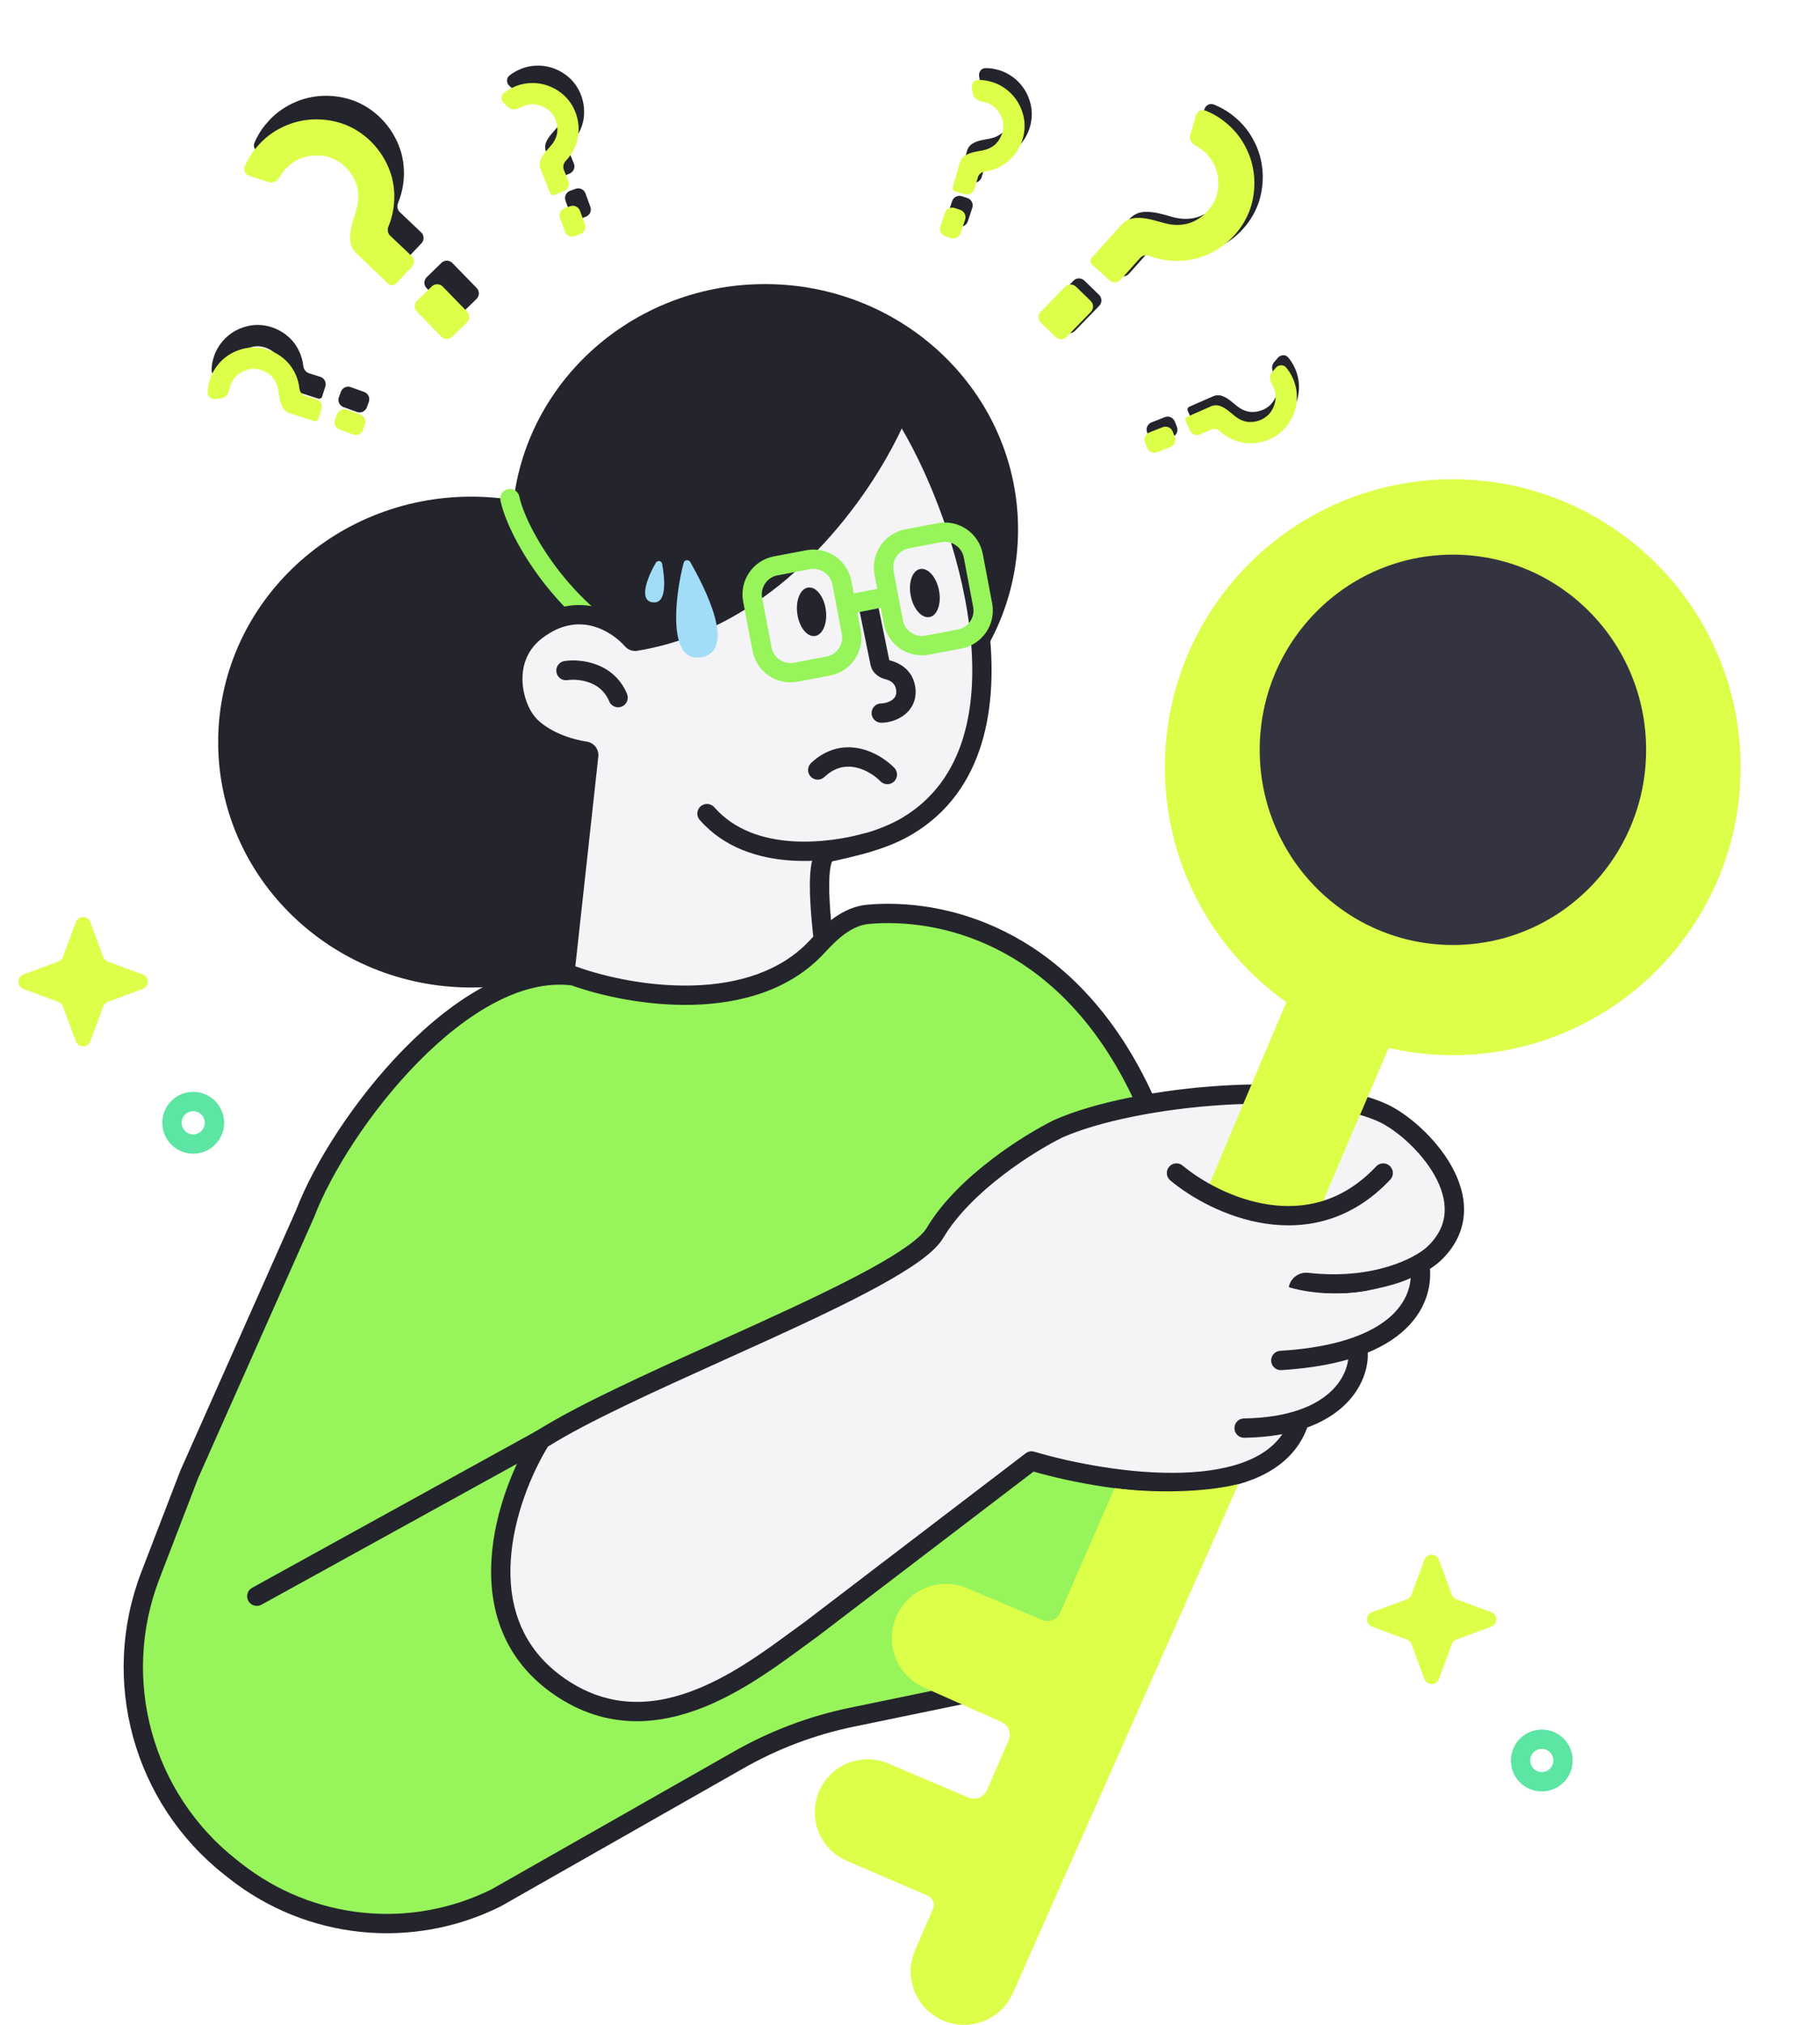 <svg width="471" height="524" viewBox="0 0 471 524" fill="none" xmlns="http://www.w3.org/2000/svg">
<g filter="url(#filter0_d_2860_40579)">
<path d="M368.624 401.573C369.269 399.832 371.731 399.832 372.376 401.573L375.718 410.605C375.92 411.153 376.352 411.584 376.899 411.787L385.931 415.129C387.672 415.773 387.672 418.236 385.931 418.88L376.899 422.222C376.352 422.425 375.92 422.856 375.718 423.404L372.376 432.435C371.731 434.177 369.269 434.177 368.624 432.435L365.282 423.404C365.08 422.856 364.648 422.425 364.101 422.222L355.069 418.88C353.328 418.236 353.328 415.773 355.069 415.129L364.101 411.787C364.648 411.584 365.08 411.153 365.282 410.605L368.624 401.573Z" fill="#DCFF4A"/>
</g>
<g filter="url(#filter1_d_2860_40579)">
<path d="M19.624 236.573C20.269 234.832 22.731 234.832 23.376 236.573L26.718 245.605C26.92 246.153 27.352 246.584 27.899 246.787L36.931 250.129C38.672 250.773 38.672 253.236 36.931 253.88L27.899 257.222C27.352 257.425 26.92 257.856 26.718 258.404L23.376 267.435C22.731 269.177 20.269 269.177 19.624 267.435L16.282 258.404C16.08 257.856 15.648 257.425 15.101 257.222L6.069 253.88C4.328 253.236 4.328 250.773 6.069 250.129L15.101 246.787C15.648 246.584 16.08 246.153 16.282 245.605L19.624 236.573Z" fill="#DCFF4A"/>
</g>
<g filter="url(#filter2_d_2860_40579)">
<path fill-rule="evenodd" clip-rule="evenodd" d="M399 456.504C400.657 456.504 402 455.161 402 453.504C402 451.848 400.657 450.504 399 450.504C397.343 450.504 396 451.848 396 453.504C396 455.161 397.343 456.504 399 456.504ZM399 461.504C403.418 461.504 407 457.923 407 453.504C407 449.086 403.418 445.504 399 445.504C394.582 445.504 391 449.086 391 453.504C391 457.923 394.582 461.504 399 461.504Z" fill="#5CE5A3"/>
</g>
<g filter="url(#filter3_d_2860_40579)">
<path fill-rule="evenodd" clip-rule="evenodd" d="M50 291.504C51.657 291.504 53 290.161 53 288.504C53 286.848 51.657 285.504 50 285.504C48.343 285.504 47 286.848 47 288.504C47 290.161 48.343 291.504 50 291.504ZM50 296.504C54.418 296.504 58 292.923 58 288.504C58 284.086 54.418 280.504 50 280.504C45.582 280.504 42 284.086 42 288.504C42 292.923 45.582 296.504 50 296.504Z" fill="#5CE5A3"/>
</g>
<ellipse cx="197.961" cy="137.004" rx="65.5" ry="63.5" fill="#24242D"/>
<ellipse cx="121.961" cy="192.004" rx="65.5" ry="63.5" fill="#24242D"/>
<path fill-rule="evenodd" clip-rule="evenodd" d="M131.451 126.557C132.803 126.275 134.127 127.143 134.408 128.495C135.145 132.032 138.066 138.755 143.353 145.978C148.605 153.153 156.048 160.62 165.649 165.805C166.864 166.461 167.317 167.977 166.661 169.192C166.005 170.407 164.488 170.86 163.273 170.204C152.874 164.589 144.9 156.556 139.319 148.931C133.772 141.354 130.443 133.977 129.514 129.514C129.232 128.163 130.099 126.839 131.451 126.557Z" fill="#97F45B"/>
<g filter="url(#filter4_d_2860_40579)">
<path d="M450.461 194.504C450.461 235.65 417.106 269.004 375.961 269.004C334.816 269.004 301.461 235.65 301.461 194.504C301.461 153.359 334.816 120.004 375.961 120.004C417.106 120.004 450.461 153.359 450.461 194.504Z" fill="#DCFF4A"/>
</g>
<path d="M234.865 213.669C269.634 192.855 249.725 131.91 233.985 107.078C233.554 106.397 232.553 106.523 232.236 107.264C224.47 125.411 201.367 159.842 164.532 165.913C164.181 165.971 163.825 165.834 163.59 165.567C159.647 161.08 149.804 154.873 138.961 163.004C129.461 170.129 132.628 182.504 136.461 187.004C137.908 188.933 142.887 193 151.49 194.364C152.028 194.449 152.414 194.937 152.354 195.478L144.461 267.504L176.961 285.504L211.461 281.504L214.461 254.004C212.961 242.838 209.961 221.504 214.461 220.504L214.583 220.477C221.542 218.931 228.751 217.329 234.865 213.669Z" fill="#F4F4F6"/>
<path d="M213.711 157.776C214.192 161.24 212.93 164.278 210.892 164.561C208.855 164.844 206.813 162.265 206.332 158.801C205.851 155.337 207.113 152.3 209.15 152.017C211.188 151.734 213.23 154.312 213.711 157.776Z" fill="#24242D"/>
<path d="M243 152.716C243.68 156.146 242.596 159.251 240.578 159.651C238.56 160.051 236.373 157.595 235.693 154.165C235.012 150.734 236.097 147.629 238.115 147.229C240.132 146.829 242.32 149.285 243 152.716Z" fill="#24242D"/>
<path fill-rule="evenodd" clip-rule="evenodd" d="M152.546 176.612C150.389 175.816 148.146 175.78 146.832 175.977C145.467 176.182 144.194 175.241 143.989 173.875C143.784 172.51 144.725 171.237 146.09 171.032C148.11 170.729 151.217 170.793 154.277 171.922C157.404 173.076 160.556 175.383 162.273 179.553C162.799 180.829 162.19 182.29 160.913 182.816C159.636 183.342 158.175 182.733 157.65 181.456C156.566 178.826 154.635 177.383 152.546 176.612Z" fill="#24242D"/>
<path fill-rule="evenodd" clip-rule="evenodd" d="M229.938 106.281C230.954 103.905 234.466 103.166 236.097 105.74C244.144 118.435 253.199 140.227 255.847 161.572C258.483 182.812 254.849 204.62 236.149 215.814C229.701 219.675 222.177 221.351 215.356 222.867C215.354 222.871 215.352 222.875 215.35 222.879C215.174 223.236 214.976 223.895 214.827 224.941C214.534 227.008 214.523 229.92 214.708 233.305C215.057 239.689 216.071 247.224 216.819 252.775C216.86 253.08 216.9 253.379 216.939 253.672L216.98 253.973L213.731 283.758L176.452 288.08L141.795 268.886L149.718 196.588C141.45 194.953 136.341 190.961 134.51 188.568C132.205 185.828 130.304 181.069 130.212 176.035C130.117 170.845 131.951 165.137 137.462 161.004C143.499 156.476 149.451 155.851 154.48 157.131C158.999 158.28 162.631 160.924 164.914 163.311C182.292 160.232 196.555 150.586 207.496 139.371C218.607 127.982 226.162 115.105 229.938 106.281ZM233.364 110.857C229.098 119.97 221.623 132.051 211.075 142.863C199.479 154.749 184.037 165.232 164.939 168.38C163.687 168.586 162.483 168.093 161.713 167.217C159.993 165.26 156.96 162.921 153.247 161.976C149.658 161.063 145.267 161.401 140.462 165.004C136.472 167.996 135.14 172.039 135.211 175.943C135.285 179.968 136.858 183.614 138.365 185.383L138.415 185.442L138.462 185.504C139.469 186.848 143.836 190.619 151.882 191.895C153.69 192.182 155.05 193.836 154.84 195.751L147.128 266.123L177.471 282.929L209.193 279.251L211.943 254.036C211.915 253.826 211.886 253.614 211.857 253.397C211.115 247.884 210.076 240.169 209.715 233.579C209.525 230.11 209.513 226.803 209.877 224.24C210.057 222.971 210.351 221.712 210.866 220.667C211.377 219.632 212.309 218.422 213.919 218.064L214.042 218.037C221.078 216.473 227.875 214.94 233.581 211.524C249.651 201.905 253.447 182.833 250.885 162.188C248.5 142.965 240.665 123.254 233.364 110.857Z" fill="#24242D"/>
<path fill-rule="evenodd" clip-rule="evenodd" d="M181.311 208.627C182.348 207.715 183.927 207.817 184.839 208.854C190.045 214.779 197.429 217.136 204.858 217.648C212.285 218.16 219.463 216.798 223.792 215.596C225.122 215.226 226.5 216.005 226.87 217.335C227.239 218.666 226.46 220.044 225.13 220.413C220.459 221.711 212.687 223.199 204.514 222.636C196.342 222.073 187.477 219.43 181.083 212.155C180.172 211.118 180.274 209.538 181.311 208.627Z" fill="#24242D"/>
<path fill-rule="evenodd" clip-rule="evenodd" d="M223.961 153.055C225.313 152.779 226.634 153.651 226.91 155.004L230.143 170.828C230.174 170.842 230.209 170.855 230.248 170.865C232.592 171.421 236 173.149 236.801 177.384C237.438 180.757 236.108 183.325 234.101 184.918C232.246 186.39 229.877 187.004 228.055 187.004C226.674 187.004 225.555 185.885 225.555 184.504C225.555 183.124 226.674 182.004 228.055 182.004C228.928 182.004 230.153 181.668 230.993 181.001C231.682 180.454 232.149 179.695 231.888 178.313C231.605 176.82 230.465 176.055 229.094 175.729C227.534 175.359 225.72 174.158 225.279 171.995L222.012 156.005C221.735 154.652 222.608 153.331 223.961 153.055Z" fill="#24242D"/>
<path fill-rule="evenodd" clip-rule="evenodd" d="M243.579 140.281L235.218 141.868C232.505 142.383 230.723 145 231.238 147.713L233.661 160.485C234.176 163.198 236.793 164.98 239.506 164.465L247.868 162.878C250.581 162.363 252.363 159.746 251.848 157.033L249.424 144.261C248.909 141.548 246.292 139.766 243.579 140.281ZM234.286 136.956C228.86 137.985 225.296 143.219 226.325 148.645L228.749 161.417C229.779 166.843 235.012 170.407 240.438 169.377L248.8 167.79C254.226 166.761 257.79 161.527 256.76 156.101L254.336 143.329C253.307 137.903 248.073 134.339 242.647 135.369L234.286 136.956Z" fill="#97F45B"/>
<path fill-rule="evenodd" clip-rule="evenodd" d="M209.579 147.281L201.218 148.868C198.505 149.383 196.723 152 197.238 154.713L199.661 167.485C200.176 170.198 202.793 171.98 205.506 171.465L213.868 169.878C216.581 169.363 218.363 166.746 217.848 164.033L215.424 151.261C214.909 148.548 212.292 146.766 209.579 147.281ZM200.286 143.956C194.86 144.985 191.296 150.219 192.325 155.645L194.749 168.417C195.779 173.843 201.012 177.407 206.438 176.377L214.8 174.79C220.226 173.761 223.79 168.527 222.76 163.101L220.336 150.329C219.307 144.903 214.073 141.339 208.647 142.369L200.286 143.956Z" fill="#97F45B"/>
<path fill-rule="evenodd" clip-rule="evenodd" d="M231.412 154.014C231.683 155.368 230.805 156.685 229.451 156.956L221.951 158.456C220.597 158.727 219.28 157.849 219.009 156.495C218.739 155.141 219.617 153.824 220.971 153.553L228.471 152.053C229.825 151.782 231.142 152.66 231.412 154.014Z" fill="#97F45B"/>
<path d="M211.588 244.803C194.978 262.915 163.485 257.913 148.461 252.504C120.061 248.752 87.961 290.504 78.961 314.004L48.961 381.504L38.898 407.669C28.529 434.628 36.92 465.197 59.599 483.085L60.859 484.079C80.147 499.292 106.489 501.991 128.461 491.004L191.232 455.311C200.328 450.139 210.18 446.426 220.428 444.309L265.461 435.004L299.461 392.504C306.961 372.838 316.261 322.604 293.461 279.004C273.944 241.682 243.265 234.916 224.694 236.564C219.354 237.038 215.211 240.853 211.588 244.803Z" fill="#97F45B"/>
<path fill-rule="evenodd" clip-rule="evenodd" d="M291.246 280.163C272.27 243.877 242.647 237.481 224.915 239.054C220.629 239.435 217.068 242.527 213.43 246.493C204.488 256.245 191.678 259.626 179.501 259.973C167.441 260.317 155.63 257.705 147.876 254.95C134.997 253.388 120.743 262.06 108.218 274.788C95.732 287.477 85.659 303.504 81.296 314.899L81.272 314.96L51.272 382.461L41.231 408.567C31.256 434.503 39.328 463.913 61.147 481.122L62.407 482.116C80.917 496.715 106.19 499.316 127.284 488.798L189.996 453.138C199.32 447.836 209.418 444.031 219.922 441.86L264.072 432.739L297.262 391.251C304.594 371.709 313.453 322.63 291.246 280.163ZM224.473 234.074C243.883 232.352 275.618 239.488 295.677 277.846C318.93 322.313 309.44 373.353 301.797 393.395L301.658 393.761L266.85 437.27L220.934 446.757C210.942 448.821 201.337 452.441 192.468 457.485L129.639 493.211L129.579 493.241C106.74 504.66 79.36 501.855 59.311 486.042L58.051 485.048C34.512 466.482 25.802 434.753 36.564 406.772L46.651 380.547L76.65 313.048C81.299 300.948 91.762 284.383 104.654 271.281C117.446 258.281 133.335 247.984 148.789 250.026C148.966 250.049 149.14 250.092 149.308 250.152C156.584 252.772 167.9 255.302 179.359 254.975C190.836 254.648 202.079 251.474 209.745 243.114C213.355 239.178 218.08 234.641 224.473 234.074Z" fill="#24242D"/>
<path fill-rule="evenodd" clip-rule="evenodd" d="M151.151 366.297C151.817 367.506 151.378 369.027 150.169 369.694L67.669 415.194C66.46 415.86 64.939 415.421 64.272 414.212C63.605 413.003 64.045 411.482 65.254 410.815L147.754 365.315C148.963 364.649 150.484 365.088 151.151 366.297Z" fill="#24242D"/>
<path d="M370.961 324.504C385.461 311.004 367.295 292.338 357.961 288.004C338.961 279.183 293.961 283.204 273.961 292.004C266.461 295.671 249.561 306.204 241.961 319.004C234.361 331.804 164.961 356.504 139.961 372.504C131.128 386.671 119.761 419.304 144.961 436.504C170.161 453.704 195.961 431.504 209.961 421.504L266.961 378.004C286.628 383.838 327.961 390.104 335.961 368.504V333.824C335.961 332.602 337.052 331.669 338.266 331.807C355.772 333.787 367.287 327.859 370.961 324.504Z" fill="#F4F4F6"/>
<path fill-rule="evenodd" clip-rule="evenodd" d="M316.181 280.901C332.377 279.894 348.914 281.048 359.014 285.737C364.151 288.122 371.421 294.233 375.575 301.587C377.672 305.299 379.078 309.507 378.856 313.843C378.631 318.254 376.731 322.549 372.665 326.334L372.656 326.342L372.647 326.351C368.417 330.213 356.337 336.236 338.461 334.343V368.953L338.306 369.373C336.018 375.548 331.353 379.643 325.586 382.206C319.868 384.747 312.978 385.834 305.909 386.041C292.334 386.439 277.481 383.606 267.475 380.757L211.446 423.516L211.414 423.539C210.296 424.337 209.086 425.228 207.792 426.18C201.183 431.042 192.391 437.51 182.609 441.518C170.765 446.37 157.066 447.793 143.552 438.569C130.031 429.341 126.367 415.908 127.204 403.203C128.034 390.605 133.271 378.51 137.84 371.182L138.138 370.703L138.614 370.399C149.155 363.652 167.396 355.415 185.462 347.258C189.154 345.591 192.838 343.927 196.448 342.28C207.16 337.393 217.254 332.639 225.131 328.321C229.071 326.162 232.403 324.141 234.958 322.296C237.576 320.404 239.136 318.865 239.811 317.728C243.844 310.936 250.251 304.875 256.476 300.096C262.725 295.3 268.968 291.663 272.863 289.758L272.908 289.736L272.954 289.716C283.332 285.15 299.91 281.913 316.181 280.901ZM275.014 294.273C271.405 296.042 265.472 299.495 259.521 304.063C253.521 308.667 247.678 314.273 244.111 320.281C242.886 322.344 240.615 324.377 237.886 326.349C235.093 328.366 231.56 330.5 227.534 332.706C219.48 337.12 209.237 341.941 198.524 346.829C194.839 348.51 191.102 350.198 187.378 351.88C169.579 359.92 152.061 367.832 141.787 374.306C137.597 381.186 132.937 392.237 132.193 403.531C131.439 414.984 134.691 426.468 146.371 434.44C158.057 442.416 169.857 441.339 180.713 436.891C189.865 433.142 198.06 427.121 204.686 422.253C206.014 421.278 207.279 420.349 208.476 419.493L265.444 376.017C266.079 375.533 266.907 375.381 267.672 375.608C277.347 378.477 292.321 381.437 305.763 381.043C312.486 380.846 318.658 379.814 323.555 377.637C328.26 375.546 331.697 372.449 333.461 368.04V333.824C333.461 331.043 335.919 329.025 338.547 329.322C355.405 331.229 366.173 325.483 369.266 322.667C372.444 319.704 373.708 316.606 373.863 313.588C374.021 310.491 373.021 307.23 371.222 304.047C367.585 297.609 361.104 292.22 356.908 290.272C348.008 286.14 332.545 284.893 316.491 285.892C300.537 286.884 284.64 290.049 275.014 294.273Z" fill="#24242D"/>
<path d="M364.461 336.504L365.461 330.504C364.628 330.838 361.861 332.404 353.461 334.004C345.061 335.604 336.295 334.004 333.461 333.004L330.961 339.504V369.004L343.961 363.004L350.961 351.504L364.461 336.504Z" fill="#F4F4F6"/>
<path fill-rule="evenodd" clip-rule="evenodd" d="M351.33 347.508C352.709 347.435 353.885 348.494 353.958 349.873C354.163 353.77 352.604 359.27 347.682 363.816C342.742 368.38 334.626 371.797 322.002 372.004C320.622 372.027 319.484 370.926 319.462 369.545C319.439 368.165 320.54 367.027 321.92 367.005C333.696 366.812 340.497 363.646 344.29 360.143C348.102 356.622 349.093 352.572 348.965 350.136C348.892 348.757 349.951 347.58 351.33 347.508Z" fill="#24242D"/>
<path fill-rule="evenodd" clip-rule="evenodd" d="M367.1 325.031C368.467 324.831 369.736 325.777 369.935 327.144C370.62 331.84 369.529 338.308 363.777 343.811C358.088 349.254 348.125 353.481 331.615 354.5C330.237 354.585 329.051 353.537 328.966 352.158C328.881 350.78 329.929 349.594 331.307 349.509C347.198 348.528 355.818 344.505 360.32 340.198C364.759 335.951 365.469 331.169 364.987 327.865C364.788 326.499 365.734 325.23 367.1 325.031Z" fill="#24242D"/>
<path fill-rule="evenodd" clip-rule="evenodd" d="M311.461 309.95L336.407 251.004L362.461 263.916L340.841 314.441C336.037 316.312 323.435 318.034 311.461 309.95ZM269.747 419.146L250.274 410.918C243.182 407.922 235.001 411.207 231.951 418.277C228.909 425.328 232.11 433.515 239.128 436.634L259.177 445.545C260.994 446.353 261.82 448.476 261.025 450.299L255.406 463.189C254.606 465.025 252.476 465.874 250.632 465.091L229.9 456.287C223.004 453.358 215.036 456.517 212.018 463.374C208.956 470.333 212.152 478.455 219.135 481.461L240.09 490.484C241.399 491.047 242.003 492.566 241.438 493.875L236.807 504.611C233.834 511.503 236.904 519.508 243.723 522.645C250.729 525.868 259.016 522.735 262.139 515.685L320.461 384.004C308.861 386.804 293.794 385.838 288.461 385.004L274.357 417.306C273.583 419.079 271.528 419.899 269.747 419.146Z" fill="#DCFF4A"/>
<path fill-rule="evenodd" clip-rule="evenodd" d="M302.54 301.904C303.424 300.843 305.001 300.7 306.061 301.584C310.797 305.53 319.059 310.281 328.28 311.657C337.371 313.013 347.383 311.107 356.139 301.792C357.085 300.786 358.667 300.737 359.673 301.683C360.679 302.629 360.728 304.211 359.783 305.217C349.739 315.902 338.001 318.162 327.542 316.602C317.213 315.061 308.125 309.812 302.861 305.425C301.8 304.541 301.657 302.965 302.54 301.904Z" fill="#24242D"/>
<path d="M181.646 170.032C172.812 171.826 174.491 154.974 176.909 145.653C177.126 144.816 178.217 144.683 178.646 145.434C182.219 151.698 190.779 168.177 181.646 170.032Z" fill="#A1DDF7"/>
<path d="M168.933 155.854C165.193 155.416 167.48 149.47 169.718 145.617C170.153 144.869 171.216 145.073 171.367 145.925C172.028 149.653 172.717 156.298 168.933 155.854Z" fill="#A1DDF7"/>
<path fill-rule="evenodd" clip-rule="evenodd" d="M209.797 200.941C208.852 199.934 208.901 198.352 209.908 197.407C214.096 193.471 218.703 192.815 222.676 193.708C226.498 194.567 229.651 196.826 231.436 198.661C232.398 199.651 232.376 201.233 231.387 202.196C230.397 203.159 228.814 203.137 227.851 202.147C226.569 200.828 224.237 199.184 221.579 198.586C219.07 198.022 216.2 198.356 213.331 201.051C212.325 201.996 210.743 201.947 209.797 200.941Z" fill="#24242D"/>
<path d="M69.177 31.695C70.92 29.632 73.201 27.908 75.722 26.738C80.693 24.34 86.49 24.172 91.698 26.098C97.64 28.408 102.157 33.521 103.889 39.698C105 44.026 104.674 48.475 103.009 52.526C102.675 53.339 102.834 54.286 103.472 54.89L108.995 60.122C109.797 60.882 109.831 62.149 109.07 62.951L104.935 67.309C104.416 67.856 103.551 67.877 103.006 67.356L94.794 59.519C93.791 58.562 93.191 57.257 93.116 55.872C92.974 53.207 94.008 50.622 94.749 48.057C95.311 46.112 95.392 43.989 94.896 42.114C94.053 38.928 91.377 35.96 88.343 34.81C85.573 33.765 82.264 33.916 79.686 35.154C77.687 36.114 75.905 37.824 74.777 39.83C74.24 40.786 73.13 41.366 72.086 41.029L67.05 39.405C66.011 39.07 65.423 37.957 65.849 36.95C66.665 35.021 67.798 33.22 69.177 31.695ZM110.393 74.549C109.622 73.758 109.639 72.492 110.43 71.721L114.235 68.012C115.026 67.241 116.293 67.258 117.063 68.049L123.358 74.511C124.129 75.302 124.113 76.568 123.322 77.339L119.516 81.047C118.725 81.818 117.459 81.802 116.688 81.01L110.393 74.549Z" fill="#24242D"/>
<path d="M55.179 92.885C55.574 91.339 56.343 89.834 57.382 88.563C59.408 86.008 62.448 84.425 65.713 84.108C69.468 83.806 73.187 85.361 75.699 88.2C77.271 90.058 78.221 92.285 78.483 94.646C78.581 95.519 79.129 96.303 79.967 96.569L82.894 97.498C83.948 97.833 84.53 98.958 84.195 100.011L83.367 102.613C83.232 103.038 82.778 103.272 82.353 103.136L75.968 101.083C75.188 100.832 74.533 100.293 74.136 99.576C73.374 98.195 73.258 96.554 72.992 95C72.79 93.82 72.286 92.671 71.539 91.801C70.27 90.324 68.083 89.435 66.173 89.605C64.431 89.763 62.71 90.695 61.658 92.018C61.004 92.84 60.548 93.883 60.35 94.964C60.153 96.043 59.414 97.06 58.327 97.212L56.832 97.421C55.75 97.573 54.728 96.824 54.75 95.731C54.769 94.762 54.912 93.798 55.179 92.885ZM88.903 105.336C87.865 104.96 87.328 103.813 87.704 102.775L88.215 101.362C88.591 100.323 89.738 99.786 90.777 100.162L94.25 101.419C95.288 101.795 95.825 102.942 95.45 103.98L94.938 105.394C94.562 106.433 93.415 106.97 92.376 106.594L88.903 105.336Z" fill="#24242D"/>
<path d="M134.273 18.069C135.712 17.381 137.36 17.006 139.002 16.988C142.262 16.904 145.426 18.221 147.763 20.523C150.403 23.21 151.595 27.061 151.028 30.809C150.61 33.207 149.511 35.364 147.868 37.079C147.26 37.714 147.01 38.638 147.344 39.451L148.508 42.293C148.927 43.316 148.437 44.484 147.414 44.903L144.887 45.936C144.474 46.105 144.003 45.906 143.836 45.493L141.316 39.278C141.008 38.518 141.001 37.67 141.297 36.906C141.868 35.435 143.052 34.294 144.074 33.093C144.85 32.181 145.409 31.057 145.597 29.927C145.917 28.006 145.196 25.757 143.84 24.401C142.602 23.166 140.783 22.443 139.094 22.484C138.043 22.51 136.951 22.829 135.995 23.37C135.04 23.911 133.786 23.996 132.972 23.26L131.853 22.247C131.042 21.514 130.962 20.25 131.814 19.566C132.57 18.959 133.401 18.45 134.273 18.069ZM146.348 51.93C145.971 50.892 146.506 49.745 147.544 49.367L148.956 48.853C149.995 48.475 151.142 49.011 151.52 50.049L152.782 53.52C153.16 54.558 152.625 55.706 151.587 56.083L150.174 56.597C149.136 56.975 147.988 56.44 147.611 55.401L146.348 51.93Z" fill="#24242D"/>
<g filter="url(#filter5_d_2860_40579)">
<path d="M54.179 94.717C54.574 93.171 55.343 91.667 56.382 90.395C58.408 87.84 61.448 86.257 64.713 85.94C68.468 85.638 72.187 87.194 74.699 90.032C76.271 91.89 77.221 94.117 77.483 96.478C77.581 97.351 78.129 98.136 78.967 98.401L81.894 99.331C82.948 99.665 83.53 100.79 83.195 101.843L82.367 104.445C82.232 104.87 81.778 105.104 81.353 104.968L74.968 102.915C74.188 102.664 73.533 102.125 73.136 101.408C72.374 100.027 72.258 98.386 71.992 96.832C71.79 95.652 71.286 94.503 70.539 93.633C69.27 92.156 67.083 91.267 65.173 91.437C63.431 91.595 61.71 92.527 60.658 93.85C60.004 94.672 59.548 95.715 59.35 96.796C59.153 97.876 58.414 98.892 57.327 99.044L55.832 99.253C54.75 99.405 53.728 98.656 53.75 97.564C53.769 96.594 53.912 95.63 54.179 94.717ZM87.903 107.168C86.865 106.792 86.328 105.646 86.704 104.607L87.215 103.194C87.591 102.155 88.738 101.618 89.777 101.994L93.25 103.251C94.288 103.628 94.825 104.774 94.45 105.813L93.938 107.226C93.562 108.265 92.415 108.802 91.376 108.426L87.903 107.168Z" fill="#DCFF4A"/>
</g>
<g filter="url(#filter6_d_2860_40579)">
<path d="M66.683 33.793C68.425 31.73 70.707 30.006 73.227 28.836C78.199 26.438 83.996 26.27 89.203 28.196C95.145 30.506 99.662 35.619 101.395 41.796C102.505 46.124 102.18 50.573 100.515 54.624C100.181 55.437 100.34 56.384 100.978 56.988L106.5 62.22C107.303 62.98 107.337 64.247 106.576 65.049L102.441 69.407C101.922 69.954 101.057 69.975 100.512 69.454L92.3 61.617C91.296 60.66 90.697 59.355 90.622 57.97C90.479 55.305 91.513 52.72 92.255 50.155C92.817 48.21 92.898 46.087 92.402 44.212C91.559 41.026 88.883 38.058 85.848 36.908C83.078 35.863 79.77 36.014 77.192 37.252C75.193 38.212 73.411 39.922 72.283 41.928C71.745 42.885 70.636 43.464 69.592 43.127L64.556 41.503C63.517 41.168 62.929 40.055 63.355 39.048C64.171 37.119 65.304 35.318 66.683 33.793ZM107.899 76.647C107.128 75.856 107.144 74.59 107.935 73.819L111.741 70.11C112.532 69.339 113.798 69.356 114.569 70.147L120.864 76.609C121.635 77.4 121.619 78.666 120.828 79.437L117.022 83.145C116.231 83.916 114.965 83.9 114.194 83.108L107.899 76.647Z" fill="#DCFF4A"/>
</g>
<g filter="url(#filter7_d_2860_40579)">
<path d="M132.854 18.573C134.293 17.886 135.941 17.511 137.583 17.493C140.843 17.408 144.007 18.726 146.344 21.027C148.984 23.715 150.176 27.565 149.609 31.313C149.191 33.711 148.092 35.868 146.449 37.584C145.841 38.218 145.591 39.142 145.925 39.956L147.089 42.797C147.508 43.82 147.018 44.989 145.995 45.407L143.468 46.44C143.055 46.609 142.584 46.411 142.417 45.998L139.897 39.782C139.589 39.023 139.582 38.174 139.878 37.41C140.449 35.94 141.634 34.798 142.655 33.597C143.431 32.685 143.99 31.562 144.178 30.431C144.498 28.51 143.777 26.262 142.421 24.905C141.183 23.67 139.364 22.948 137.675 22.989C136.624 23.014 135.532 23.334 134.576 23.875C133.621 24.416 132.367 24.5 131.553 23.764L130.434 22.751C129.624 22.018 129.543 20.754 130.395 20.07C131.151 19.464 131.982 18.955 132.854 18.573ZM144.929 52.434C144.552 51.397 145.087 50.249 146.125 49.871L147.538 49.358C148.576 48.98 149.723 49.515 150.101 50.553L151.363 54.025C151.741 55.063 151.206 56.21 150.168 56.588L148.755 57.102C147.717 57.479 146.569 56.944 146.192 55.906L144.929 52.434Z" fill="#DCFF4A"/>
</g>
<path d="M319.44 30.211C321.551 31.894 323.341 34.126 324.582 36.611C327.122 41.511 327.456 47.302 325.681 52.562C323.542 58.568 318.561 63.23 312.437 65.139C308.142 66.373 303.685 66.176 299.588 64.627C298.766 64.317 297.824 64.503 297.238 65.158L292.167 70.829C291.43 71.652 290.165 71.722 289.342 70.985L284.867 66.977C284.305 66.474 284.259 65.61 284.764 65.05L292.362 56.616C293.291 55.586 294.577 54.949 295.959 54.835C298.62 54.615 301.233 55.575 303.818 56.242C305.779 56.749 307.903 56.768 309.763 56.219C312.924 55.285 315.814 52.525 316.876 49.459C317.841 46.66 317.596 43.357 316.284 40.815C315.266 38.845 313.506 37.112 311.469 36.043C310.497 35.533 309.886 34.441 310.193 33.387L311.672 28.307C311.977 27.258 313.073 26.639 314.091 27.035C316.043 27.796 317.875 28.877 319.44 30.211ZM277.787 72.64C278.555 71.847 279.821 71.827 280.615 72.596L284.431 76.293C285.224 77.062 285.244 78.328 284.475 79.121L278.197 85.6C277.428 86.393 276.162 86.412 275.369 85.644L271.553 81.946C270.759 81.178 270.74 79.911 271.508 79.118L277.787 72.64Z" fill="#24242D"/>
<path d="M257.873 17.975C259.43 18.326 260.956 19.052 262.256 20.054C264.869 22.006 266.538 24.999 266.949 28.253C267.358 31.998 265.91 35.76 263.145 38.353C261.333 39.977 259.134 40.991 256.782 41.321C255.912 41.443 255.143 42.014 254.902 42.859L254.057 45.812C253.753 46.874 252.645 47.489 251.583 47.184L248.958 46.431C248.53 46.308 248.282 45.861 248.407 45.433L250.275 38.991C250.503 38.204 251.023 37.534 251.729 37.117C253.087 36.315 254.724 36.152 256.271 35.842C257.444 35.606 258.578 35.069 259.426 34.298C260.866 32.987 261.692 30.775 261.467 28.871C261.259 27.134 260.278 25.441 258.926 24.427C258.085 23.797 257.03 23.371 255.943 23.204C254.859 23.038 253.822 22.328 253.638 21.246L253.386 19.758C253.204 18.681 253.923 17.638 255.016 17.628C255.985 17.62 256.953 17.735 257.873 17.975ZM246.395 52.043C246.741 50.994 247.872 50.425 248.921 50.771L250.348 51.241C251.397 51.587 251.967 52.718 251.621 53.767L250.464 57.275C250.118 58.324 248.987 58.894 247.938 58.548L246.511 58.077C245.461 57.731 244.892 56.6 245.238 55.551L246.395 52.043Z" fill="#24242D"/>
<path d="M334.928 94.889C335.657 96.308 336.079 97.945 336.145 99.585C336.322 102.842 335.097 106.042 332.863 108.444C330.253 111.16 326.437 112.462 322.675 112.003C320.266 111.655 318.078 110.617 316.316 109.024C315.665 108.435 314.734 108.212 313.93 108.568L311.123 109.814C310.113 110.262 308.931 109.806 308.483 108.796L307.378 106.299C307.197 105.891 307.382 105.415 307.79 105.236L313.931 102.538C314.681 102.208 315.529 102.177 316.301 102.452C317.787 102.979 318.962 104.131 320.192 105.118C321.126 105.867 322.265 106.393 323.401 106.549C325.33 106.813 327.557 106.028 328.874 104.635C330.073 103.361 330.743 101.523 330.653 99.835C330.598 98.785 330.247 97.703 329.679 96.762C329.11 95.823 328.99 94.573 329.703 93.738L330.683 92.59C331.393 91.759 332.654 91.642 333.362 92.474C333.99 93.212 334.522 94.029 334.928 94.889ZM301.428 107.932C302.455 107.525 303.617 108.027 304.024 109.053L304.579 110.45C304.986 111.477 304.484 112.64 303.457 113.047L300.023 114.409C298.996 114.816 297.834 114.314 297.427 113.287L296.873 111.89C296.465 110.863 296.967 109.701 297.994 109.293L301.428 107.932Z" fill="#24242D"/>
<g filter="url(#filter8_d_2860_40579)">
<path d="M256.013 17.028C257.569 17.379 259.096 18.105 260.396 19.107C263.009 21.059 264.678 24.052 265.089 27.306C265.498 31.051 264.05 34.813 261.285 37.406C259.473 39.031 257.274 40.044 254.922 40.374C254.052 40.496 253.283 41.067 253.042 41.912L252.197 44.865C251.893 45.927 250.785 46.542 249.723 46.237L247.098 45.484C246.669 45.361 246.422 44.914 246.547 44.486L248.415 38.044C248.643 37.257 249.163 36.587 249.869 36.17C251.227 35.368 252.864 35.205 254.411 34.895C255.584 34.659 256.718 34.122 257.566 33.351C259.006 32.04 259.832 29.828 259.607 27.924C259.399 26.187 258.418 24.494 257.066 23.48C256.225 22.85 255.169 22.424 254.083 22.258C252.999 22.091 251.962 21.381 251.778 20.299L251.526 18.811C251.344 17.734 252.063 16.691 253.155 16.681C254.125 16.673 255.093 16.788 256.013 17.028ZM244.535 51.096C244.881 50.047 246.012 49.478 247.061 49.824L248.488 50.294C249.537 50.64 250.107 51.771 249.761 52.82L248.604 56.328C248.258 57.377 247.127 57.947 246.078 57.601L244.65 57.13C243.601 56.784 243.031 55.653 243.378 54.604L244.535 51.096Z" fill="#DCFF4A"/>
</g>
<g filter="url(#filter9_d_2860_40579)">
<path d="M317.271 27.779C319.383 29.461 321.172 31.693 322.414 34.178C324.953 39.079 325.287 44.869 323.512 50.129C321.373 56.135 316.392 60.797 310.268 62.706C305.973 63.94 301.516 63.743 297.419 62.194C296.597 61.884 295.655 62.07 295.07 62.725L289.998 68.396C289.261 69.219 287.996 69.29 287.173 68.552L282.698 64.544C282.137 64.041 282.09 63.177 282.595 62.617L290.194 54.184C291.122 53.153 292.408 52.516 293.791 52.402C296.451 52.183 299.065 53.142 301.649 53.809C303.61 54.316 305.734 54.335 307.594 53.786C310.755 52.852 313.645 50.092 314.708 47.026C315.672 44.227 315.427 40.924 314.115 38.383C313.098 36.412 311.338 34.68 309.3 33.61C308.329 33.1 307.717 32.008 308.024 30.954L309.503 25.874C309.808 24.825 310.904 24.206 311.922 24.602C313.874 25.363 315.707 26.444 317.271 27.779ZM275.618 70.207C276.387 69.414 277.653 69.394 278.446 70.163L282.262 73.86C283.055 74.629 283.075 75.895 282.306 76.689L276.028 83.167C275.259 83.96 273.993 83.98 273.2 83.211L269.384 79.513C268.591 78.745 268.571 77.478 269.34 76.685L275.618 70.207Z" fill="#DCFF4A"/>
</g>
<g filter="url(#filter10_d_2860_40579)">
<path d="M334.383 93.485C335.112 94.905 335.534 96.541 335.6 98.181C335.778 101.438 334.552 104.638 332.318 107.041C329.708 109.756 325.893 111.058 322.13 110.599C319.721 110.251 317.533 109.213 315.771 107.621C315.12 107.031 314.189 106.808 313.385 107.164L310.578 108.41C309.568 108.858 308.386 108.402 307.938 107.392L306.833 104.895C306.652 104.487 306.837 104.011 307.245 103.832L313.386 101.134C314.136 100.804 314.984 100.774 315.756 101.048C317.242 101.576 318.417 102.727 319.648 103.714C320.581 104.463 321.72 104.989 322.856 105.145C324.785 105.41 327.012 104.624 328.329 103.231C329.528 101.957 330.198 100.119 330.108 98.431C330.053 97.382 329.702 96.299 329.134 95.359C328.566 94.419 328.445 93.169 329.158 92.334L330.138 91.186C330.848 90.355 332.109 90.238 332.817 91.07C333.445 91.809 333.977 92.625 334.383 93.485ZM300.883 106.528C301.91 106.121 303.072 106.623 303.479 107.649L304.034 109.047C304.441 110.073 303.939 111.236 302.912 111.643L299.478 113.005C298.452 113.412 297.289 112.91 296.882 111.883L296.328 110.486C295.92 109.459 296.423 108.297 297.449 107.889L300.883 106.528Z" fill="#DCFF4A"/>
</g>
<ellipse cx="376" cy="194.004" rx="50" ry="50.5" fill="#343441"/>
<defs>
<filter id="filter0_d_2860_40579" x="349.763" y="398.268" width="41.474" height="41.474" filterUnits="userSpaceOnUse" color-interpolation-filters="sRGB">
<feFlood flood-opacity="0" result="BackgroundImageFix"/>
<feColorMatrix in="SourceAlpha" type="matrix" values="0 0 0 0 0 0 0 0 0 0 0 0 0 0 0 0 0 0 127 0" result="hardAlpha"/>
<feOffset dy="2"/>
<feGaussianBlur stdDeviation="2"/>
<feComposite in2="hardAlpha" operator="out"/>
<feColorMatrix type="matrix" values="0 0 0 0 0.863 0 0 0 0 1 0 0 0 0 0.29 0 0 0 0.25 0"/>
<feBlend mode="normal" in2="BackgroundImageFix" result="effect1_dropShadow_2860_40579"/>
<feBlend mode="normal" in="SourceGraphic" in2="effect1_dropShadow_2860_40579" result="shape"/>
</filter>
<filter id="filter1_d_2860_40579" x="0.763" y="233.268" width="41.474" height="41.474" filterUnits="userSpaceOnUse" color-interpolation-filters="sRGB">
<feFlood flood-opacity="0" result="BackgroundImageFix"/>
<feColorMatrix in="SourceAlpha" type="matrix" values="0 0 0 0 0 0 0 0 0 0 0 0 0 0 0 0 0 0 127 0" result="hardAlpha"/>
<feOffset dy="2"/>
<feGaussianBlur stdDeviation="2"/>
<feComposite in2="hardAlpha" operator="out"/>
<feColorMatrix type="matrix" values="0 0 0 0 0.863 0 0 0 0 1 0 0 0 0 0.29 0 0 0 0.25 0"/>
<feBlend mode="normal" in2="BackgroundImageFix" result="effect1_dropShadow_2860_40579"/>
<feBlend mode="normal" in="SourceGraphic" in2="effect1_dropShadow_2860_40579" result="shape"/>
</filter>
<filter id="filter2_d_2860_40579" x="387" y="443.504" width="24" height="24" filterUnits="userSpaceOnUse" color-interpolation-filters="sRGB">
<feFlood flood-opacity="0" result="BackgroundImageFix"/>
<feColorMatrix in="SourceAlpha" type="matrix" values="0 0 0 0 0 0 0 0 0 0 0 0 0 0 0 0 0 0 127 0" result="hardAlpha"/>
<feOffset dy="2"/>
<feGaussianBlur stdDeviation="2"/>
<feComposite in2="hardAlpha" operator="out"/>
<feColorMatrix type="matrix" values="0 0 0 0 0.361 0 0 0 0 0.898 0 0 0 0 0.639 0 0 0 0.25 0"/>
<feBlend mode="normal" in2="BackgroundImageFix" result="effect1_dropShadow_2860_40579"/>
<feBlend mode="normal" in="SourceGraphic" in2="effect1_dropShadow_2860_40579" result="shape"/>
</filter>
<filter id="filter3_d_2860_40579" x="38" y="278.504" width="24" height="24" filterUnits="userSpaceOnUse" color-interpolation-filters="sRGB">
<feFlood flood-opacity="0" result="BackgroundImageFix"/>
<feColorMatrix in="SourceAlpha" type="matrix" values="0 0 0 0 0 0 0 0 0 0 0 0 0 0 0 0 0 0 127 0" result="hardAlpha"/>
<feOffset dy="2"/>
<feGaussianBlur stdDeviation="2"/>
<feComposite in2="hardAlpha" operator="out"/>
<feColorMatrix type="matrix" values="0 0 0 0 0.361 0 0 0 0 0.898 0 0 0 0 0.639 0 0 0 0.25 0"/>
<feBlend mode="normal" in2="BackgroundImageFix" result="effect1_dropShadow_2860_40579"/>
<feBlend mode="normal" in="SourceGraphic" in2="effect1_dropShadow_2860_40579" result="shape"/>
</filter>
<filter id="filter4_d_2860_40579" x="281.461" y="104.004" width="189" height="189" filterUnits="userSpaceOnUse" color-interpolation-filters="sRGB">
<feFlood flood-opacity="0" result="BackgroundImageFix"/>
<feColorMatrix in="SourceAlpha" type="matrix" values="0 0 0 0 0 0 0 0 0 0 0 0 0 0 0 0 0 0 127 0" result="hardAlpha"/>
<feOffset dy="4"/>
<feGaussianBlur stdDeviation="10"/>
<feComposite in2="hardAlpha" operator="out"/>
<feColorMatrix type="matrix" values="0 0 0 0 0.863 0 0 0 0 1 0 0 0 0 0.29 0 0 0 0.25 0"/>
<feBlend mode="normal" in2="BackgroundImageFix" result="effect1_dropShadow_2860_40579"/>
<feBlend mode="normal" in="SourceGraphic" in2="effect1_dropShadow_2860_40579" result="shape"/>
</filter>
<filter id="filter5_d_2860_40579" x="33.75" y="69.903" width="80.82" height="62.643" filterUnits="userSpaceOnUse" color-interpolation-filters="sRGB">
<feFlood flood-opacity="0" result="BackgroundImageFix"/>
<feColorMatrix in="SourceAlpha" type="matrix" values="0 0 0 0 0 0 0 0 0 0 0 0 0 0 0 0 0 0 127 0" result="hardAlpha"/>
<feOffset dy="4"/>
<feGaussianBlur stdDeviation="10"/>
<feComposite in2="hardAlpha" operator="out"/>
<feColorMatrix type="matrix" values="0 0 0 0 0.863 0 0 0 0 1 0 0 0 0 0.29 0 0 0 0.25 0"/>
<feBlend mode="normal" in2="BackgroundImageFix" result="effect1_dropShadow_2860_40579"/>
<feBlend mode="normal" in="SourceGraphic" in2="effect1_dropShadow_2860_40579" result="shape"/>
</filter>
<filter id="filter6_d_2860_40579" x="43.215" y="10.881" width="98.217" height="96.832" filterUnits="userSpaceOnUse" color-interpolation-filters="sRGB">
<feFlood flood-opacity="0" result="BackgroundImageFix"/>
<feColorMatrix in="SourceAlpha" type="matrix" values="0 0 0 0 0 0 0 0 0 0 0 0 0 0 0 0 0 0 127 0" result="hardAlpha"/>
<feOffset dy="4"/>
<feGaussianBlur stdDeviation="10"/>
<feComposite in2="hardAlpha" operator="out"/>
<feColorMatrix type="matrix" values="0 0 0 0 0.863 0 0 0 0 1 0 0 0 0 0.29 0 0 0 0.25 0"/>
<feBlend mode="normal" in2="BackgroundImageFix" result="effect1_dropShadow_2860_40579"/>
<feBlend mode="normal" in="SourceGraphic" in2="effect1_dropShadow_2860_40579" result="shape"/>
</filter>
<filter id="filter7_d_2860_40579" x="109.79" y="1.489" width="61.694" height="79.734" filterUnits="userSpaceOnUse" color-interpolation-filters="sRGB">
<feFlood flood-opacity="0" result="BackgroundImageFix"/>
<feColorMatrix in="SourceAlpha" type="matrix" values="0 0 0 0 0 0 0 0 0 0 0 0 0 0 0 0 0 0 127 0" result="hardAlpha"/>
<feOffset dy="4"/>
<feGaussianBlur stdDeviation="10"/>
<feComposite in2="hardAlpha" operator="out"/>
<feColorMatrix type="matrix" values="0 0 0 0 0.863 0 0 0 0 1 0 0 0 0 0.29 0 0 0 0.25 0"/>
<feBlend mode="normal" in2="BackgroundImageFix" result="effect1_dropShadow_2860_40579"/>
<feBlend mode="normal" in="SourceGraphic" in2="effect1_dropShadow_2860_40579" result="shape"/>
</filter>
<filter id="filter8_d_2860_40579" x="223.276" y="0.681" width="61.881" height="81.021" filterUnits="userSpaceOnUse" color-interpolation-filters="sRGB">
<feFlood flood-opacity="0" result="BackgroundImageFix"/>
<feColorMatrix in="SourceAlpha" type="matrix" values="0 0 0 0 0 0 0 0 0 0 0 0 0 0 0 0 0 0 127 0" result="hardAlpha"/>
<feOffset dy="4"/>
<feGaussianBlur stdDeviation="10"/>
<feComposite in2="hardAlpha" operator="out"/>
<feColorMatrix type="matrix" values="0 0 0 0 0.863 0 0 0 0 1 0 0 0 0 0.29 0 0 0 0.25 0"/>
<feBlend mode="normal" in2="BackgroundImageFix" result="effect1_dropShadow_2860_40579"/>
<feBlend mode="normal" in="SourceGraphic" in2="effect1_dropShadow_2860_40579" result="shape"/>
</filter>
<filter id="filter9_d_2860_40579" x="248.776" y="8.481" width="95.85" height="99.293" filterUnits="userSpaceOnUse" color-interpolation-filters="sRGB">
<feFlood flood-opacity="0" result="BackgroundImageFix"/>
<feColorMatrix in="SourceAlpha" type="matrix" values="0 0 0 0 0 0 0 0 0 0 0 0 0 0 0 0 0 0 127 0" result="hardAlpha"/>
<feOffset dy="4"/>
<feGaussianBlur stdDeviation="10"/>
<feComposite in2="hardAlpha" operator="out"/>
<feColorMatrix type="matrix" values="0 0 0 0 0.863 0 0 0 0 1 0 0 0 0 0.29 0 0 0 0.25 0"/>
<feBlend mode="normal" in2="BackgroundImageFix" result="effect1_dropShadow_2860_40579"/>
<feBlend mode="normal" in="SourceGraphic" in2="effect1_dropShadow_2860_40579" result="shape"/>
</filter>
<filter id="filter10_d_2860_40579" x="276.186" y="74.502" width="79.431" height="62.645" filterUnits="userSpaceOnUse" color-interpolation-filters="sRGB">
<feFlood flood-opacity="0" result="BackgroundImageFix"/>
<feColorMatrix in="SourceAlpha" type="matrix" values="0 0 0 0 0 0 0 0 0 0 0 0 0 0 0 0 0 0 127 0" result="hardAlpha"/>
<feOffset dy="4"/>
<feGaussianBlur stdDeviation="10"/>
<feComposite in2="hardAlpha" operator="out"/>
<feColorMatrix type="matrix" values="0 0 0 0 0.863 0 0 0 0 1 0 0 0 0 0.29 0 0 0 0.25 0"/>
<feBlend mode="normal" in2="BackgroundImageFix" result="effect1_dropShadow_2860_40579"/>
<feBlend mode="normal" in="SourceGraphic" in2="effect1_dropShadow_2860_40579" result="shape"/>
</filter>
</defs>
</svg>
